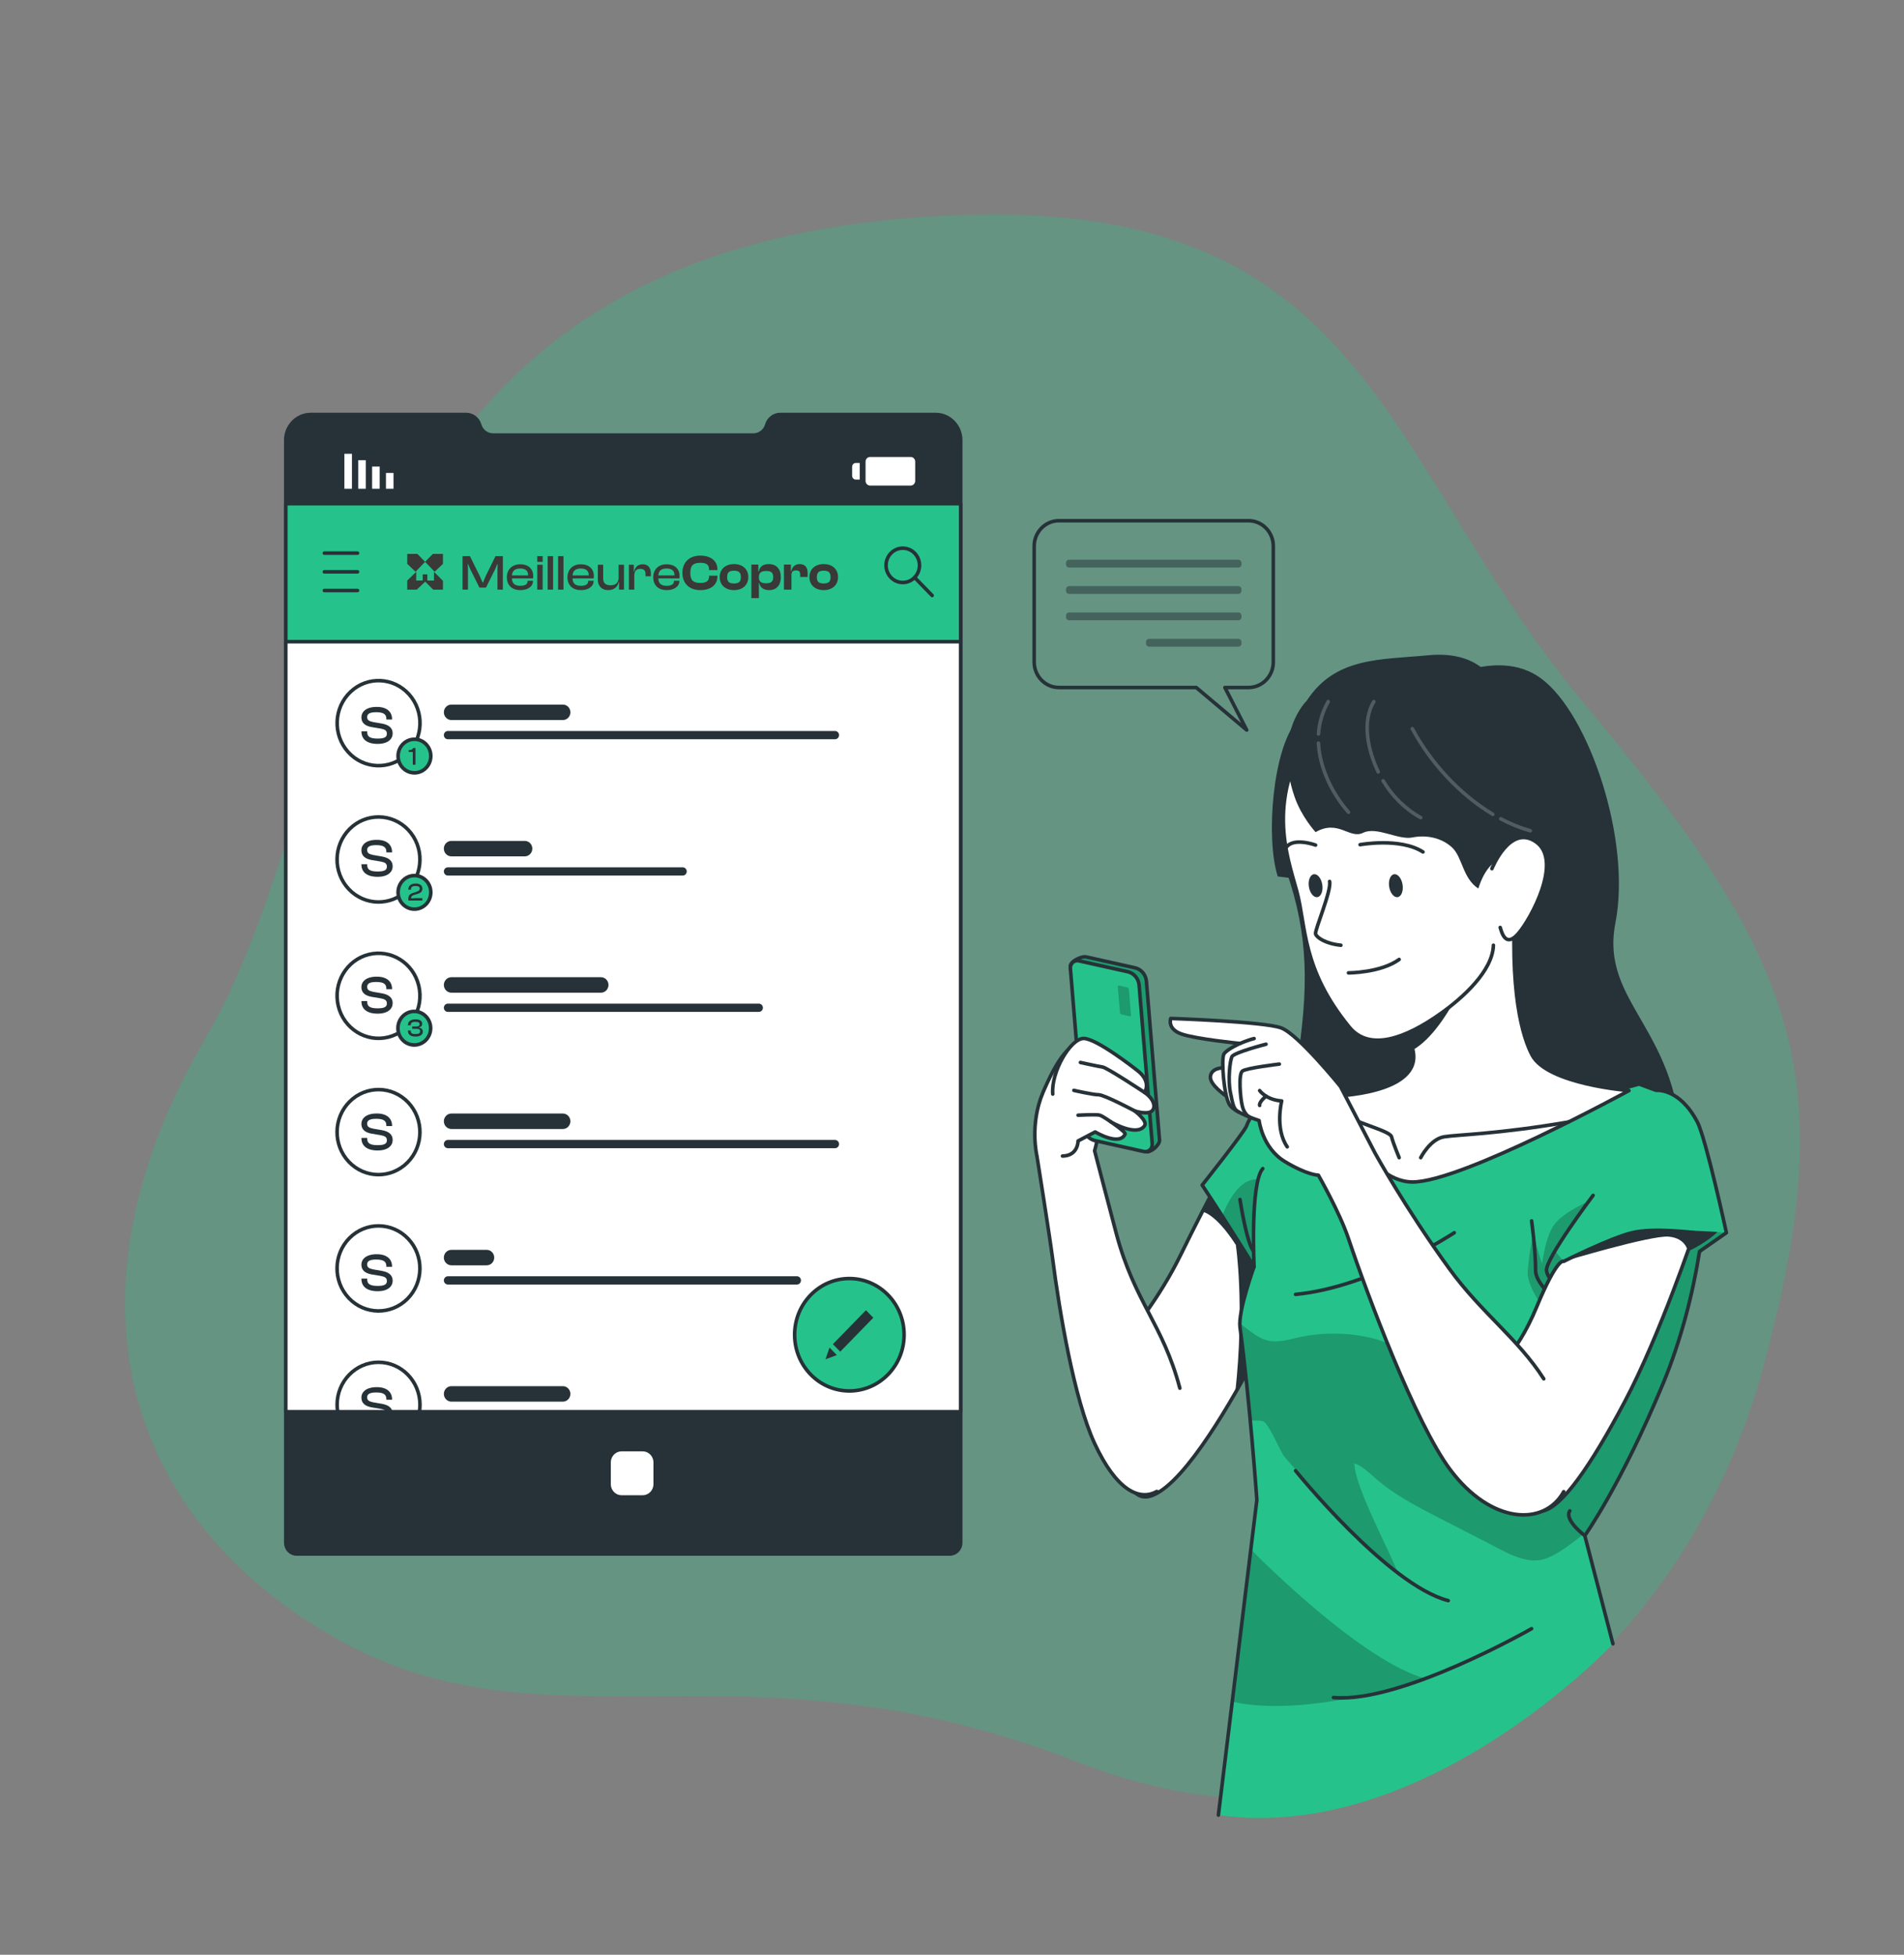 <svg width="533" height="547" viewBox="0 0 533 547" fill="none" xmlns="http://www.w3.org/2000/svg">
<rect x="0" y="0" width="533" height="547" fill="#808080" stroke="none"/>
<g clip-path="url(#clip0_1852_17693)">
<path d="M251.604 61.267C383.826 49.182 384.05 125.741 443.625 197.064C503.201 268.388 515.95 300.725 493.492 382.944C471.033 465.162 395.351 529.615 301.727 493.096C208.102 456.578 154.47 491.647 95.416 459.219C36.363 426.789 14.433 364.136 57.66 290.294C100.884 216.452 88.568 76.168 251.604 61.267Z" fill="#25C38B" fill-opacity="0.3"/>
<path d="M80 123.155V431.718C80 433.457 81.375 434.857 83.049 434.857H265.868C267.552 434.857 268.927 433.457 268.927 431.718V123.155C268.927 119.217 265.793 116 261.956 116H218.409C216.683 116 215.147 117.171 214.657 118.877C214.412 119.731 213.911 120.453 213.25 120.956C212.589 121.459 211.768 121.755 210.905 121.755H138.022C136.285 121.755 134.76 120.584 134.27 118.877C134.025 118.024 133.524 117.302 132.852 116.799C132.191 116.296 131.371 116 130.507 116H86.972C83.134 116 80 119.217 80 123.155Z" fill="#263238" stroke="#263238" stroke-miterlimit="10" stroke-linecap="round" stroke-linejoin="round"/>
<path d="M79.999 179.576L268.926 179.576V140.957L79.999 140.957V179.576Z" fill="#25C38B" stroke="#263238" stroke-miterlimit="10" stroke-linecap="round" stroke-linejoin="round"/>
<path d="M130.997 165H129.485V155.62H131.543L134.245 161.052L135.099 162.998H135.211L136.037 161.052L138.711 155.62H140.769V165H139.257V159.246L139.313 157.888H139.201L138.627 159.246L136.037 164.44H134.217L131.627 159.246L131.053 157.888H130.941L130.997 159.246V165ZM145.673 165.14C143.391 165.14 141.893 163.852 141.893 161.528C141.893 159.358 143.377 157.902 145.645 157.902C147.801 157.902 149.271 159.092 149.271 161.206C149.271 161.458 149.257 161.654 149.215 161.864H143.307C143.363 163.208 144.021 163.922 145.631 163.922C147.087 163.922 147.689 163.446 147.689 162.62V162.508H149.201V162.634C149.201 164.118 147.745 165.14 145.673 165.14ZM145.617 159.092C144.077 159.092 143.405 159.778 143.321 161.024H147.843V160.996C147.843 159.708 147.101 159.092 145.617 159.092ZM151.915 157.23H150.403V155.62H151.915V157.23ZM151.915 165H150.403V158.042H151.915V165ZM154.827 165H153.315V155.62H154.827V165ZM157.739 165H156.227V155.62H157.739V165ZM162.639 165.14C160.357 165.14 158.859 163.852 158.859 161.528C158.859 159.358 160.343 157.902 162.611 157.902C164.767 157.902 166.237 159.092 166.237 161.206C166.237 161.458 166.223 161.654 166.181 161.864H160.273C160.329 163.208 160.987 163.922 162.597 163.922C164.053 163.922 164.655 163.446 164.655 162.62V162.508H166.167V162.634C166.167 164.118 164.711 165.14 162.639 165.14ZM162.583 159.092C161.043 159.092 160.371 159.778 160.287 161.024H164.809V160.996C164.809 159.708 164.067 159.092 162.583 159.092ZM170.268 165.14C168.308 165.14 167.356 163.838 167.356 162.228V158.042H168.854V161.822C168.854 163.124 169.456 163.782 170.926 163.782C172.466 163.782 173.18 162.998 173.18 161.486V158.042H174.678V165H173.292V162.844H173.208C172.984 164.02 172.06 165.14 170.268 165.14ZM177.564 165H176.052V158.042H177.438V159.918H177.536C177.746 158.798 178.502 157.902 179.93 157.902C181.512 157.902 182.198 159.036 182.198 160.352V161.262H180.7V160.646C180.7 159.652 180.28 159.19 179.244 159.19C178.054 159.19 177.564 159.848 177.564 161.094V165ZM186.647 165.14C184.365 165.14 182.867 163.852 182.867 161.528C182.867 159.358 184.351 157.902 186.619 157.902C188.775 157.902 190.245 159.092 190.245 161.206C190.245 161.458 190.231 161.654 190.189 161.864H184.281C184.337 163.208 184.995 163.922 186.605 163.922C188.061 163.922 188.663 163.446 188.663 162.62V162.508H190.175V162.634C190.175 164.118 188.719 165.14 186.647 165.14ZM186.591 159.092C185.051 159.092 184.379 159.778 184.295 161.024H188.817V160.996C188.817 159.708 188.075 159.092 186.591 159.092ZM196.04 165.14C192.946 165.14 191.028 163.236 191.028 160.31C191.028 157.384 192.946 155.48 196.04 155.48C198.952 155.48 200.828 156.936 200.828 159.316V159.526H198.49V159.316C198.49 158.084 197.79 157.496 196.082 157.496C194.024 157.496 193.254 158.224 193.254 160.31C193.254 162.396 194.024 163.124 196.082 163.124C197.79 163.124 198.49 162.536 198.49 161.304V161.094H200.828V161.304C200.828 163.684 198.966 165.14 196.04 165.14ZM205.476 165.14C203.082 165.14 201.472 163.712 201.472 161.5C201.472 159.26 203.082 157.846 205.476 157.846C207.87 157.846 209.48 159.26 209.48 161.5C209.48 163.712 207.87 165.14 205.476 165.14ZM205.476 163.278C206.89 163.278 207.394 162.732 207.394 161.5C207.394 160.268 206.89 159.694 205.476 159.694C204.048 159.694 203.558 160.268 203.558 161.5C203.558 162.732 204.048 163.278 205.476 163.278ZM212.437 167.38H210.337V157.986H212.283V159.904H212.423C212.675 158.56 213.571 157.846 215.223 157.846C217.379 157.846 218.583 159.274 218.583 161.5C218.583 163.726 217.407 165.14 215.293 165.14C213.669 165.14 212.773 164.342 212.535 163.11H212.437V167.38ZM212.437 161.598C212.437 162.802 213.165 163.222 214.481 163.222C215.825 163.222 216.455 162.774 216.455 161.5C216.455 160.212 215.825 159.778 214.495 159.778C213.137 159.778 212.437 160.24 212.437 161.486V161.598ZM221.556 165H219.456V157.986H221.402V159.848H221.528C221.724 158.714 222.466 157.846 223.88 157.846C225.448 157.846 226.092 158.924 226.092 160.296V161.458H223.992V160.73C223.992 159.96 223.684 159.624 222.83 159.624C221.892 159.624 221.556 160.058 221.556 160.94V165ZM230.591 165.14C228.197 165.14 226.587 163.712 226.587 161.5C226.587 159.26 228.197 157.846 230.591 157.846C232.985 157.846 234.595 159.26 234.595 161.5C234.595 163.712 232.985 165.14 230.591 165.14ZM230.591 163.278C232.005 163.278 232.509 162.732 232.509 161.5C232.509 160.268 232.005 159.694 230.591 159.694C229.163 159.694 228.673 160.268 228.673 161.5C228.673 162.732 229.163 163.278 230.591 163.278Z" fill="#393939"/>
<path d="M79.999 395.042H268.926V179.576L79.999 179.576L79.999 395.042Z" fill="white" stroke="#263238" stroke-miterlimit="10" stroke-linecap="round" stroke-linejoin="round"/>
<path d="M174.007 418.909H179.91C181.851 418.909 183.425 417.294 183.425 415.302V409.244C183.425 407.251 181.851 405.637 179.91 405.637H174.007C172.066 405.637 170.492 407.251 170.492 409.244V415.302C170.492 417.294 172.066 418.909 174.007 418.909Z" fill="white" stroke="#263238" stroke-miterlimit="10" stroke-linecap="round" stroke-linejoin="round"/>
<path d="M100.078 154.786H90.801" stroke="#263238" stroke-miterlimit="10" stroke-linecap="round" stroke-linejoin="round"/>
<path d="M100.078 160.015H90.801" stroke="#263238" stroke-miterlimit="10" stroke-linecap="round" stroke-linejoin="round"/>
<path d="M100.078 165.244H90.801" stroke="#263238" stroke-miterlimit="10" stroke-linecap="round" stroke-linejoin="round"/>
<path d="M157.57 201.491H126.362C125.198 201.491 124.254 200.521 124.254 199.327C124.254 198.132 125.198 197.163 126.362 197.163H157.57C158.734 197.163 159.678 198.132 159.678 199.327C159.678 200.523 158.735 201.491 157.57 201.491Z" fill="#263238"/>
<path d="M233.759 206.864H125.379C124.757 206.864 124.254 206.348 124.254 205.71C124.254 205.073 124.757 204.556 125.379 204.556H233.759C234.38 204.556 234.883 205.073 234.883 205.71C234.883 206.348 234.379 206.864 233.759 206.864Z" fill="#263238"/>
<path d="M113.83 211.116C118.543 206.664 118.847 199.135 114.51 194.299C110.172 189.462 102.836 189.15 98.123 193.601C93.41 198.052 93.106 205.582 97.443 210.418C101.781 215.255 109.117 215.567 113.83 211.116Z" fill="white" stroke="#263238" stroke-miterlimit="10" stroke-linecap="round" stroke-linejoin="round"/>
<path d="M116.018 216.267C118.548 216.267 120.599 214.163 120.599 211.567C120.599 208.97 118.548 206.866 116.018 206.866C113.488 206.866 111.438 208.97 111.438 211.567C111.438 214.163 113.488 216.267 116.018 216.267Z" fill="#25C38B" stroke="#263238" stroke-miterlimit="10" stroke-linecap="round" stroke-linejoin="round"/>
<path d="M108.041 136.768H110.156V132.347H108.041V136.768Z" fill="white"/>
<path d="M104.166 136.768H106.281V130.559H104.166V136.768Z" fill="white"/>
<path d="M100.287 136.768H102.402V128.769H100.287V136.768Z" fill="white"/>
<path d="M96.409 136.768H98.523V126.982H96.409V136.768Z" fill="white"/>
<path d="M243.571 127.877H254.931C255.633 127.877 256.201 128.461 256.201 129.181V134.57C256.201 135.291 255.632 135.874 254.931 135.874H243.571C242.869 135.874 242.301 135.29 242.301 134.57V129.181C242.301 128.46 242.869 127.877 243.571 127.877Z" fill="white"/>
<path d="M239.583 129.548H240.668V134.201H239.583C239.006 134.201 238.539 133.722 238.539 133.13V130.619C238.539 130.029 239.006 129.548 239.583 129.548Z" fill="white"/>
<path d="M256.032 154.801C257.86 156.677 257.86 159.721 256.032 161.597C254.204 163.474 251.238 163.474 249.41 161.597C247.582 159.721 247.582 156.677 249.41 154.801C251.238 152.925 254.203 152.925 256.032 154.801Z" stroke="#263238" stroke-miterlimit="10" stroke-linecap="round" stroke-linejoin="round"/>
<path d="M256.031 161.598L260.941 166.637" stroke="#263238" stroke-miterlimit="10" stroke-linecap="round" stroke-linejoin="round"/>
<path d="M146.906 239.637H126.359C125.194 239.637 124.25 238.668 124.25 237.474C124.25 236.279 125.194 235.31 126.359 235.31H146.906C148.07 235.31 149.014 236.279 149.014 237.474C149.014 238.668 148.071 239.637 146.906 239.637Z" fill="#263238"/>
<path d="M191.119 245.011H125.379C124.757 245.011 124.254 244.495 124.254 243.857C124.254 243.219 124.757 242.703 125.379 242.703H191.119C191.74 242.703 192.243 243.219 192.243 243.857C192.243 244.495 191.739 245.011 191.119 245.011Z" fill="#263238"/>
<path d="M114.042 249.043C118.633 244.46 118.735 236.925 114.27 232.214C109.804 227.502 102.462 227.398 97.871 231.98C93.28 236.563 93.179 244.098 97.644 248.809C102.109 253.521 109.451 253.625 114.042 249.043Z" fill="white" stroke="#263238" stroke-miterlimit="10" stroke-linecap="round" stroke-linejoin="round"/>
<path d="M116.018 254.413C118.548 254.413 120.599 252.308 120.599 249.712C120.599 247.116 118.548 245.011 116.018 245.011C113.488 245.011 111.438 247.116 111.438 249.712C111.438 252.308 113.488 254.413 116.018 254.413Z" fill="#25C38B" stroke="#263238" stroke-miterlimit="10" stroke-linecap="round" stroke-linejoin="round"/>
<path d="M168.23 277.784H126.362C125.198 277.784 124.254 276.815 124.254 275.62C124.254 274.426 125.198 273.456 126.362 273.456H168.23C169.394 273.456 170.338 274.426 170.338 275.62C170.338 276.815 169.395 277.784 168.23 277.784Z" fill="#263238"/>
<path d="M212.439 283.158H125.379C124.757 283.158 124.254 282.642 124.254 282.004C124.254 281.366 124.757 280.85 125.379 280.85H212.439C213.06 280.85 213.563 281.366 213.563 282.004C213.563 282.64 213.059 283.158 212.439 283.158Z" fill="#263238"/>
<path d="M108.723 290.216C114.943 288.651 118.75 282.207 117.225 275.823C115.7 269.44 109.421 265.533 103.201 267.098C96.98 268.663 93.174 275.107 94.699 281.491C96.224 287.875 102.503 291.781 108.723 290.216Z" fill="white" stroke="#263238" stroke-miterlimit="10" stroke-linecap="round" stroke-linejoin="round"/>
<path d="M157.57 315.93H126.362C125.198 315.93 124.254 314.961 124.254 313.766C124.254 312.571 125.198 311.602 126.362 311.602H157.57C158.734 311.602 159.678 312.571 159.678 313.766C159.678 314.962 158.735 315.93 157.57 315.93Z" fill="#263238"/>
<path d="M233.759 321.304H125.379C124.757 321.304 124.254 320.787 124.254 320.149C124.254 319.512 124.757 318.995 125.379 318.995H233.759C234.38 318.995 234.883 319.512 234.883 320.149C234.883 320.787 234.379 321.304 233.759 321.304Z" fill="#263238"/>
<path d="M114.042 325.332C118.633 320.749 118.735 313.214 114.27 308.503C109.804 303.791 102.462 303.687 97.871 308.27C93.28 312.852 93.179 320.387 97.644 325.099C102.109 329.81 109.451 329.915 114.042 325.332Z" fill="white" stroke="#263238" stroke-miterlimit="10" stroke-linecap="round" stroke-linejoin="round"/>
<path d="M115.975 292.422C118.505 292.422 120.556 290.317 120.556 287.721C120.556 285.125 118.505 283.02 115.975 283.02C113.445 283.02 111.395 285.125 111.395 287.721C111.395 290.317 113.445 292.422 115.975 292.422Z" fill="#25C38B" stroke="#263238" stroke-miterlimit="10" stroke-linecap="round" stroke-linejoin="round"/>
<path d="M136.246 354.076H126.359C125.194 354.076 124.25 353.107 124.25 351.913C124.25 350.718 125.194 349.749 126.359 349.749H136.246C137.41 349.749 138.354 350.718 138.354 351.913C138.354 353.107 137.411 354.076 136.246 354.076Z" fill="#263238"/>
<path d="M223.099 359.45H125.379C124.757 359.45 124.254 358.934 124.254 358.296C124.254 357.658 124.757 357.142 125.379 357.142H223.099C223.72 357.142 224.223 357.658 224.223 358.296C224.223 358.934 223.719 359.45 223.099 359.45Z" fill="#263238"/>
<path d="M114.038 363.477C118.629 358.894 118.731 351.359 114.266 346.648C109.8 341.936 102.458 341.832 97.867 346.415C93.276 350.997 93.175 358.532 97.64 363.243C102.106 367.955 109.447 368.059 114.038 363.477Z" fill="white" stroke="#263238" stroke-miterlimit="10" stroke-linecap="round" stroke-linejoin="round"/>
<path d="M157.57 392.222H126.362C125.198 392.222 124.254 391.253 124.254 390.058C124.254 388.863 125.198 387.894 126.362 387.894H157.57C158.734 387.894 159.678 388.863 159.678 390.058C159.678 391.254 158.735 392.222 157.57 392.222Z" fill="#263238"/>
<path d="M117.567 393.098C117.567 393.766 117.514 394.411 117.407 395.046H94.531C94.424 394.411 94.371 393.766 94.371 393.098C94.371 386.534 99.562 381.207 105.969 381.207C112.376 381.207 117.567 386.534 117.567 393.098Z" fill="white" stroke="#263238" stroke-miterlimit="10" stroke-linecap="round" stroke-linejoin="round"/>
<path d="M237.768 389.227C246.23 389.227 253.091 382.186 253.091 373.502C253.091 364.817 246.23 357.776 237.768 357.776C229.306 357.776 222.445 364.817 222.445 373.502C222.445 382.186 229.306 389.227 237.768 389.227Z" fill="#25C38B" stroke="#263238" stroke-miterlimit="10" stroke-linecap="round" stroke-linejoin="round"/>
<path d="M244.467 368.749L242.41 366.638L233.153 376.138L235.21 378.249L244.467 368.749Z" fill="#263238"/>
<path d="M232.213 377.091L231.082 380.363L234.27 379.202L232.213 377.091Z" fill="#263238"/>
<path d="M114 162.462L116.519 160V162.462H118.333V160.72H119.63V162.462H121.481V160L124 162.538V165H121.259L119.037 162.765L116.667 165H114V162.462Z" fill="#393939"/>
<path d="M121.677 160L119 157.218L121.165 155H124V157.782L121.677 160Z" fill="#393939"/>
<path d="M116.323 160L119 157.218L116.835 155H114V157.782L116.323 160Z" fill="#393939"/>
<path d="M296.438 145.711H349.513C353.341 145.711 356.444 148.896 356.444 152.824V185.274C356.444 189.203 353.341 192.388 349.513 192.388H342.888L349.007 204.297L334.87 192.388H296.439C292.611 192.388 289.508 189.203 289.508 185.274V152.824C289.507 148.896 292.61 145.711 296.438 145.711Z" stroke="#263238" stroke-miterlimit="10" stroke-linecap="round" stroke-linejoin="round"/>
<g opacity="0.5">
<path d="M299.284 158.825H346.668C347.152 158.825 347.546 158.422 347.546 157.924V157.533C347.546 157.036 347.153 156.632 346.668 156.632H299.284C298.8 156.632 298.406 157.035 298.406 157.533V157.924C298.406 158.421 298.799 158.825 299.284 158.825Z" fill="#263238"/>
<path d="M299.284 166.202H346.668C347.152 166.202 347.546 165.799 347.546 165.301V164.91C347.546 164.413 347.153 164.009 346.668 164.009H299.284C298.8 164.009 298.406 164.412 298.406 164.91V165.301C298.406 165.799 298.799 166.202 299.284 166.202Z" fill="#263238"/>
<path d="M299.284 173.578H346.668C347.152 173.578 347.546 173.176 347.546 172.678V172.286C347.546 171.79 347.153 171.386 346.668 171.386H299.284C298.8 171.386 298.406 171.789 298.406 172.286V172.678C298.406 173.176 298.799 173.578 299.284 173.578Z" fill="#263238"/>
<path d="M321.678 180.956H346.668C347.152 180.956 347.546 180.554 347.546 180.056V179.664C347.546 179.167 347.153 178.764 346.668 178.764H321.678C321.193 178.764 320.801 179.167 320.801 179.664V180.056C320.801 180.553 321.193 180.956 321.678 180.956Z" fill="#263238"/>
</g>
<path d="M362.674 356.961C362.674 356.961 362.663 356.983 362.652 357.027C362.141 358.143 354.764 374.301 345.778 389.825C343.422 393.906 340.959 397.932 338.476 401.64C333.071 409.714 327.592 416.245 323.04 418.28C308.127 424.942 316.601 372.737 316.601 372.737C316.601 372.737 324.308 363.777 330.555 351.076C332.335 347.465 334.403 343.275 336.567 339.074C338.23 335.847 339.936 332.62 341.61 329.633C345.394 322.85 348.922 317.38 351.065 316.308C353.41 315.127 356.651 327.325 359.103 338.67C361.16 348.111 362.674 356.961 362.674 356.961Z" fill="white" stroke="#263238" stroke-miterlimit="10" stroke-linecap="round" stroke-linejoin="round"/>
<path d="M362.677 356.961C362.677 356.961 362.666 356.983 362.655 357.027C362.144 358.143 354.767 374.301 345.781 389.825C348.488 364.98 345.951 348.362 345.951 348.362C340.184 339.413 336.57 339.074 336.57 339.074C338.233 335.847 339.939 332.62 341.612 329.633L349.245 322.314L359.106 338.67C361.163 348.111 362.677 356.961 362.677 356.961Z" fill="#263238"/>
<path d="M431.459 189.887C444.93 199.895 456.718 235.258 452.219 258.232C447.721 281.206 470.859 287.819 470.775 324.032C470.751 334.144 440.271 375.23 404.847 353.302C369.423 331.374 359.584 320.596 362.956 298.574C366.33 276.553 366.471 262.127 360.075 243.661C353.679 225.196 407.008 171.722 431.459 189.887Z" fill="#263238"/>
<path d="M483.284 344.96L475.758 350.2C473.892 362.092 470.524 375.187 465.577 387.123C456.101 409.954 447.711 423.564 444.78 428.06C444.78 428.06 444.78 428.071 444.769 428.082C444.044 429.176 443.65 429.723 443.65 429.723L451.517 459.994C451.517 459.994 399.027 515.996 341.069 507.911L344.938 476.196L350.151 433.574L351.846 419.713C351.846 419.713 351.132 409.769 349.991 397.527C349.213 389.092 348.232 379.563 347.123 371.446C347.081 371.118 347.059 370.756 347.07 370.341C347.155 365.221 351.068 354.456 351.068 354.456C347.763 349.084 344.629 344.139 342.124 340.234C338.755 334.994 336.527 331.624 336.527 331.624C336.527 331.624 348.285 316.833 348.914 315.148C352.624 305.182 365.587 307.042 365.587 307.042C365.587 307.042 366.706 305.74 369.083 305.116C375.244 303.53 392.759 316.133 402.321 316.232C411.872 316.33 458.83 303.355 458.83 303.355L463.605 305.116C463.605 305.116 470.076 304.329 475.129 313.934C477.559 318.54 483.284 344.96 483.284 344.96Z" fill="#25C38B"/>
<path opacity="0.3" d="M399.005 469.72C399.005 469.72 366.385 481.021 344.938 476.196L350.15 433.574C354.798 438.267 381.746 464.917 399.005 469.72Z" fill="black" fill-opacity="0.7"/>
<path opacity="0.3" d="M351.069 354.456C347.764 349.084 344.63 344.14 342.125 340.234C344.342 334.753 347.636 329.699 352.199 329.994C352.199 329.994 349.011 344.522 351.069 354.456Z" fill="black" fill-opacity="0.7"/>
<path opacity="0.3" d="M456.86 344.96C451.008 346.951 437.747 352.979 437.747 352.979L435.297 350.057L444.727 336.181C444.727 336.181 438.088 338.947 435.297 342.41C432.508 345.872 431.77 353.617 431.664 353.585C431.559 353.553 429.217 345.441 429.217 345.441C429.217 345.441 428.185 349.334 427.658 355.717C427.357 359.377 431.274 365.345 434.674 369.773L428.75 402.143C421.213 397.439 413.677 392.735 406.14 388.042C402.59 385.832 399.051 383.622 395.512 381.412C394.638 380.865 393.615 380.384 392.815 379.727C391.579 378.699 390.768 377.364 389.329 376.478C387.72 375.483 385.886 374.903 384.063 374.454C377.326 372.824 370.227 372.748 363.457 374.257C360.601 374.892 357.669 375.8 354.834 375.111C351.913 374.4 349.567 372.091 347.073 370.341C347.062 370.757 347.084 371.118 347.126 371.446C348.235 379.563 349.216 389.092 349.994 397.527C350.399 397.527 350.804 397.516 351.209 397.516C351.998 397.505 352.797 397.505 353.554 397.713C355.185 398.172 358.426 406.333 359.545 407.624C367.721 416.989 381.398 432.819 391.333 440.171C389.351 434.701 378.978 415.556 379.17 409.495C381.398 410.261 383.136 412.022 384.927 413.587C390.321 418.335 396.759 421.639 403.113 424.899C407.792 427.305 412.483 429.701 417.163 432.108C421.405 434.285 427.044 437.72 431.948 436.375C435.967 435.27 441.03 431.134 444.239 428.52C444.42 428.378 444.601 428.224 444.772 428.082C444.783 428.071 444.783 428.06 444.783 428.06C447.714 423.564 456.104 409.955 465.58 387.123C470.527 375.187 473.895 362.092 475.761 350.2L483.287 344.96C483.287 344.96 462.713 342.969 456.86 344.96Z" fill="black" fill-opacity="0.7"/>
<path d="M341.071 507.917L351.845 419.717C351.845 419.717 349.821 391.352 347.121 371.444C346.515 366.981 351.067 354.457 351.067 354.457C343.318 341.873 336.531 331.626 336.531 331.626C336.531 331.626 348.288 316.834 348.915 315.147C352.626 305.18 365.591 307.042 365.591 307.042C365.591 307.042 366.708 305.736 369.08 305.121C375.244 303.527 392.76 316.135 402.318 316.233C411.877 316.331 458.828 303.35 458.828 303.35L463.607 305.121C463.607 305.121 470.073 304.329 475.134 313.939C477.56 318.545 483.286 344.961 483.286 344.961L475.763 350.196C473.892 362.092 470.523 375.188 465.575 387.118C453.767 415.587 443.645 429.725 443.645 429.725L451.517 459.991" stroke="#263238" stroke-miterlimit="10" stroke-linecap="round" stroke-linejoin="round"/>
<path d="M445.963 334.511C445.963 334.511 432.606 352.218 432.932 355.551C433.257 358.885 439.445 362.21 439.445 362.21" stroke="#263238" stroke-miterlimit="10" stroke-linecap="round" stroke-linejoin="round"/>
<path d="M428.746 341.638C428.746 341.638 429.871 349.47 429.871 355.551C429.871 361.634 445.966 371.731 445.966 371.731" stroke="#263238" stroke-miterlimit="10" stroke-linecap="round" stroke-linejoin="round"/>
<path d="M351.065 354.457C351.065 354.457 349.947 331.047 353.499 327.01" stroke="#263238" stroke-miterlimit="10" stroke-linecap="round" stroke-linejoin="round"/>
<path d="M347.121 335.665C347.121 335.665 348.963 347.784 350.9 350.092" stroke="#263238" stroke-miterlimit="10" stroke-linecap="round" stroke-linejoin="round"/>
<path d="M407.096 344.961C407.096 344.961 384.043 360.191 362.676 362.21" stroke="#263238" stroke-miterlimit="10" stroke-linecap="round" stroke-linejoin="round"/>
<path d="M362.676 411.549C362.676 411.549 388.541 443.575 405.41 447.903" stroke="#263238" stroke-miterlimit="10" stroke-linecap="round" stroke-linejoin="round"/>
<path d="M443.646 429.725C443.646 429.725 437.778 425.364 439.447 422.784" stroke="#263238" stroke-miterlimit="10" stroke-linecap="round" stroke-linejoin="round"/>
<path d="M428.747 455.755C428.747 455.755 392.053 476.755 373.289 475.025" stroke="#263238" stroke-miterlimit="10" stroke-linecap="round" stroke-linejoin="round"/>
<path d="M330.284 388.459C325.5 370.411 317.67 364.519 312.497 345.195C310.964 339.471 306.417 322.016 306.417 322.016C306.417 322.016 312.221 303.431 300.615 292.828C300.615 292.828 297.432 292.828 291.962 305.713C288.148 314.698 290.275 323.494 290.275 323.494C290.275 323.494 293.886 346.17 294.673 352.269C296.568 366.963 300.69 391.568 306.417 403.916C312.539 417.117 319.003 420.072 323.844 417.353" fill="white"/>
<path d="M330.284 388.459C325.5 370.411 317.67 364.519 312.497 345.195C310.964 339.471 306.417 322.016 306.417 322.016C306.417 322.016 312.221 303.431 300.615 292.828C300.615 292.828 297.432 292.828 291.962 305.713C288.148 314.698 290.275 323.494 290.275 323.494C290.275 323.494 293.886 346.17 294.673 352.269C296.568 366.963 300.69 391.568 306.417 403.916C312.539 417.117 319.003 420.072 323.844 417.353" stroke="#263238" stroke-miterlimit="10" stroke-linecap="round" stroke-linejoin="round"/>
<path d="M308.433 318.059L320.812 322.274C322.121 322.619 324.705 320.377 324.591 318.995L320.919 274.591C320.771 272.798 319.534 271.298 317.836 270.849L304.121 267.793C302.812 267.447 299.518 269.054 299.632 270.436L305.35 314.317C305.498 316.11 306.735 317.611 308.433 318.059Z" fill="#25C38B"/>
<mask id="mask0_1852_17693" style="mask-type:luminance" maskUnits="userSpaceOnUse" x="299" y="267" width="26" height="56">
<path d="M308.433 318.059L320.812 322.274C322.121 322.619 324.705 320.377 324.591 318.995L320.919 274.591C320.771 272.798 319.534 271.298 317.836 270.849L304.121 267.793C302.812 267.447 299.518 269.054 299.632 270.436L305.35 314.317C305.498 316.11 306.735 317.611 308.433 318.059Z" fill="white"/>
</mask>
<g mask="url(#mask0_1852_17693)">
<path opacity="0.3" d="M308.433 318.059L320.812 322.274C322.121 322.619 324.705 320.377 324.591 318.995L320.919 274.591C320.771 272.798 319.534 271.298 317.836 270.849L304.121 267.793C302.812 267.447 299.518 269.054 299.632 270.436L305.35 314.317C305.498 316.11 306.735 317.611 308.433 318.059Z" fill="black" fill-opacity="0.7"/>
</g>
<path d="M308.433 318.059L320.812 322.274C322.121 322.619 324.705 320.377 324.591 318.995L320.919 274.591C320.771 272.798 319.534 271.298 317.836 270.849L304.121 267.793C302.812 267.447 299.518 269.054 299.632 270.436L305.35 314.317C305.498 316.11 306.735 317.611 308.433 318.059Z" stroke="#263238" stroke-miterlimit="10" stroke-linecap="round" stroke-linejoin="round"/>
<path d="M306.395 319.153L320.111 322.209C321.42 322.555 322.669 321.471 322.554 320.089L318.881 275.685C318.733 273.892 317.497 272.392 315.799 271.943L302.083 268.887C300.774 268.541 299.525 269.625 299.64 271.007L303.313 315.411C303.461 317.204 304.697 318.705 306.395 319.153Z" fill="#25C38B" stroke="#263238" stroke-miterlimit="10" stroke-linecap="round" stroke-linejoin="round"/>
<path opacity="0.3" d="M314.001 283.902L316.213 284.395C316.424 284.451 316.625 284.276 316.607 284.053L316.014 276.891C315.991 276.603 315.791 276.361 315.518 276.289L313.306 275.795C313.095 275.739 312.893 275.914 312.911 276.138L313.504 283.299C313.527 283.588 313.727 283.83 314.001 283.902Z" fill="black" fill-opacity="0.7"/>
<path d="M294.708 306.161C294.175 299.935 299.698 290.592 303.368 290.592C307.038 290.592 318.226 299.43 318.226 299.43C322.554 302.65 320.41 305.714 320.41 305.714C322.957 307.441 323.652 309.777 322.49 310.86C321.189 312.072 317.625 310.86 317.625 310.86C317.625 310.86 321.334 313.643 320.41 315.01C318.226 318.24 311.037 313.978 311.037 313.978C311.037 313.978 315.209 316.802 314.969 317.338C313.396 320.864 306.583 316.753 306.583 316.753L301.793 319.271C301.793 319.271 301.847 323.432 297.43 323.495" fill="white"/>
<path d="M294.708 306.161C294.175 299.935 299.698 290.592 303.368 290.592C307.038 290.592 318.226 299.43 318.226 299.43C322.554 302.65 320.41 305.714 320.41 305.714C322.957 307.441 323.652 309.777 322.49 310.86C321.189 312.072 317.625 310.86 317.625 310.86C317.625 310.86 321.334 313.643 320.41 315.01C318.226 318.24 311.037 313.978 311.037 313.978C311.037 313.978 315.209 316.802 314.969 317.338C313.396 320.864 306.583 316.753 306.583 316.753L301.793 319.271C301.793 319.271 301.847 323.432 297.43 323.495" stroke="#263238" stroke-miterlimit="10" stroke-linecap="round" stroke-linejoin="round"/>
<path d="M320.413 305.713C320.413 305.713 309.943 298.77 308.623 298.582C307.303 298.394 302.453 297.313 302.453 297.313" fill="white"/>
<path d="M320.413 305.713C320.413 305.713 309.943 298.77 308.623 298.582C307.303 298.394 302.453 297.313 302.453 297.313" stroke="#263238" stroke-miterlimit="10" stroke-linecap="round" stroke-linejoin="round"/>
<path d="M317.627 310.859C317.627 310.859 309.123 306.352 307.565 306.352C305.93 306.352 300.617 305.121 300.617 305.121" fill="white"/>
<path d="M317.627 310.859C317.627 310.859 309.123 306.352 307.565 306.352C305.93 306.352 300.617 305.121 300.617 305.121" stroke="#263238" stroke-miterlimit="10" stroke-linecap="round" stroke-linejoin="round"/>
<path d="M311.036 313.976C311.036 313.976 308.775 312.365 307.889 312.073C307.005 311.781 301.793 312.073 301.793 312.073" fill="white"/>
<path d="M311.036 313.976C311.036 313.976 308.775 312.365 307.889 312.073C307.005 311.781 301.793 312.073 301.793 312.073" stroke="#263238" stroke-miterlimit="10" stroke-linecap="round" stroke-linejoin="round"/>
<path d="M417.637 383.85C417.637 383.85 424.244 380.038 430.147 365.785C436.051 351.534 437.738 352.977 437.738 352.977C437.738 352.977 450.671 346.465 456.856 344.96C463.041 343.455 474.287 344.96 474.287 344.96C474.287 344.96 464.728 373.518 454.888 392.101C445.048 410.682 437.204 421.657 431.979 422.784C426.752 423.911 417.637 383.85 417.637 383.85Z" fill="white" stroke="#263238" stroke-miterlimit="10" stroke-linecap="round" stroke-linejoin="round"/>
<path d="M456.013 305.18C456.013 305.18 408.959 330.902 395.358 330.76C381.756 330.618 373.285 306.73 373.285 306.73C373.285 306.73 398.438 306.155 395.518 293.814C395.475 293.607 395.422 293.377 395.358 293.158C394.153 288.848 389.537 281.299 387.821 278.586C387.416 277.941 387.171 277.569 387.171 277.569L424.406 249.037C422.247 277.887 426.385 290.532 428.915 295.277C433.253 303.411 456.013 305.18 456.013 305.18Z" fill="white" stroke="#263238" stroke-miterlimit="10" stroke-linecap="round" stroke-linejoin="round"/>
<path d="M413.841 265.207C413.841 265.207 406.081 287.766 395.517 293.816C395.474 293.608 395.421 293.378 395.357 293.159C394.152 288.849 389.537 281.3 387.82 278.587L413.841 265.207Z" fill="#263238"/>
<path d="M397.711 323.95C397.711 323.95 400.346 318.73 404.283 318.109C408.218 317.488 419.049 317.388 439.078 313.976" stroke="#263238" stroke-miterlimit="10" stroke-linecap="round" stroke-linejoin="round"/>
<path d="M391.674 323.95C391.674 323.95 389.981 319.884 389.542 318.109C389.102 316.333 378.626 314.105 375.148 311.181" stroke="#263238" stroke-miterlimit="10" stroke-linecap="round" stroke-linejoin="round"/>
<path d="M363.191 201.547C356.302 209.262 354.24 234.429 357.684 245.249C357.684 245.249 374.961 247.791 378.967 244.6C382.973 241.407 363.191 201.547 363.191 201.547Z" fill="#263238"/>
<path d="M428.181 252.389C429.845 244.849 438.66 208.306 417.9 192.136C397.141 175.965 371.83 197.53 368.281 202.619C353.97 223.139 360.31 239.459 362.989 249.29C365.668 259.12 364.328 271.04 377.721 287.416C383.349 294.297 393.475 290.634 403.448 283.513C409.431 279.241 417.846 271.738 418.059 264.507" fill="white"/>
<path d="M428.181 252.389C429.845 244.849 438.66 208.306 417.9 192.136C397.141 175.965 371.83 197.53 368.281 202.619C353.97 223.139 360.31 239.459 362.989 249.29C365.668 259.12 364.328 271.04 377.721 287.416C383.349 294.297 393.475 290.634 403.448 283.513C409.431 279.241 417.846 271.738 418.059 264.507" stroke="#263238" stroke-miterlimit="10" stroke-linecap="round" stroke-linejoin="round"/>
<path d="M380.738 236.366C380.738 236.366 391.98 234.312 398.345 238.404" stroke="#263238" stroke-miterlimit="10" stroke-linecap="round" stroke-linejoin="round"/>
<path d="M392.626 247.528C392.911 249.297 392.303 250.873 391.269 251.048C390.235 251.223 389.166 249.931 388.883 248.162C388.598 246.393 389.206 244.818 390.24 244.642C391.273 244.467 392.342 245.759 392.626 247.528Z" fill="#263238"/>
<path d="M370.155 247.528C370.439 249.297 369.832 250.873 368.798 251.048C367.764 251.223 366.695 249.931 366.41 248.162C366.125 246.393 366.733 244.818 367.767 244.642C368.801 244.467 369.87 245.759 370.155 247.528Z" fill="#263238"/>
<path d="M368.281 236.485C368.281 236.485 362.077 234.201 360.074 237.128" stroke="#263238" stroke-miterlimit="10" stroke-linecap="round" stroke-linejoin="round"/>
<path d="M372.198 246.655C372.832 249.144 367.949 260.397 368.282 261.371C368.614 262.344 371.039 264.076 375.361 264.508" stroke="#263238" stroke-miterlimit="10" stroke-linecap="round" stroke-linejoin="round"/>
<path d="M377.492 272.243C377.492 272.243 386.489 272.243 391.672 268.492" stroke="#263238" stroke-miterlimit="10" stroke-linecap="round" stroke-linejoin="round"/>
<path d="M365.767 196.127C365.767 196.127 356.279 205.167 362.393 222.959C364.327 228.586 368.281 232.86 368.281 232.86C374.623 229.191 377.785 234.911 381.581 233.046C385.376 231.182 391.423 235.141 395.358 234.351C399.294 233.562 403.511 234.417 406.463 237.127C409.415 239.838 409.415 245.774 413.843 248.648C413.843 248.648 416.423 239.354 421.856 240.703C427.288 242.051 422.488 258.231 422.488 258.231C422.488 258.231 432.61 246.978 434.718 228.368C436.827 209.758 429.688 193.529 417.639 190.066C417.639 190.066 413.633 182.059 399.927 183.358C386.221 184.657 373.802 183.82 365.767 196.127Z" fill="#263238"/>
<path d="M417.637 243.085C417.637 243.085 422.697 230.353 430.077 235.637C437.457 240.921 428.601 257.15 425.017 261.263C421.432 265.374 420.377 260.829 419.956 259.532" fill="white"/>
<path d="M417.637 243.085C417.637 243.085 422.697 230.353 430.077 235.637C437.457 240.921 428.601 257.15 425.017 261.263C421.432 265.374 420.377 260.829 419.956 259.532" stroke="#263238" stroke-miterlimit="10" stroke-linecap="round" stroke-linejoin="round"/>
<g opacity="0.2">
<path d="M369.09 205.381C369.295 202.192 370.246 199.103 371.811 196.343" stroke="white" stroke-miterlimit="10" stroke-linecap="round" stroke-linejoin="round"/>
<path d="M377.493 227.287C372.926 222.056 369.453 215.025 369.078 207.953" stroke="white" stroke-miterlimit="10" stroke-linecap="round" stroke-linejoin="round"/>
<path d="M387.176 218.496C389.757 222.785 393.371 226.416 397.712 228.802" stroke="white" stroke-miterlimit="10" stroke-linecap="round" stroke-linejoin="round"/>
<path d="M384.582 196.343C381.085 202.104 383.097 210.381 385.823 216.002" stroke="white" stroke-miterlimit="10" stroke-linecap="round" stroke-linejoin="round"/>
<path d="M420.113 229.13C422.754 230.528 425.526 231.663 428.39 232.482" stroke="white" stroke-miterlimit="10" stroke-linecap="round" stroke-linejoin="round"/>
<path d="M395.359 203.917C400.566 213.568 408.628 222.311 417.896 227.875" stroke="white" stroke-miterlimit="10" stroke-linecap="round" stroke-linejoin="round"/>
</g>
<path d="M342.324 298.814C342.324 298.814 339.117 298.817 338.836 301.213C338.555 303.609 343.318 306.731 343.318 306.731" fill="white"/>
<path d="M342.324 298.814C342.324 298.814 339.117 298.817 338.836 301.213C338.555 303.609 343.318 306.731 343.318 306.731" stroke="#263238" stroke-miterlimit="10" stroke-linecap="round" stroke-linejoin="round"/>
<path d="M432.155 385.844C424.951 374.567 414.777 367.512 405.69 354.996C393.288 337.914 384.889 322.605 384.889 322.605L375.244 304.041C375.244 304.041 363.436 289.428 358.657 287.645C353.879 285.863 327.732 284.998 327.732 284.998C327.732 284.998 326.653 287.904 330.707 289.336C334.761 290.768 347.12 291.995 347.12 291.995C347.12 291.995 343.475 293.611 342.632 294.93C341.789 296.25 342.632 307.127 344.319 309.335C346.005 311.543 352.471 313.562 352.471 313.562C352.471 313.562 353.326 321.186 359.647 325.021C365.967 328.854 369.059 328.854 369.059 328.854C369.059 328.854 375.015 339.226 377.495 346.63C382.786 362.424 396.269 398.316 405.972 411.26C417.465 426.594 432.361 427.164 437.745 417.418" fill="white"/>
<path d="M432.155 385.844C424.951 374.567 414.777 367.512 405.69 354.996C393.288 337.914 384.889 322.605 384.889 322.605L375.244 304.041C375.244 304.041 363.436 289.428 358.657 287.645C353.879 285.863 327.732 284.998 327.732 284.998C327.732 284.998 326.653 287.904 330.707 289.336C334.761 290.768 347.12 291.995 347.12 291.995C347.12 291.995 343.475 293.611 342.632 294.93C341.789 296.25 342.632 307.127 344.319 309.335C346.005 311.543 352.471 313.562 352.471 313.562C352.471 313.562 353.326 321.186 359.647 325.021C365.967 328.854 369.059 328.854 369.059 328.854C369.059 328.854 375.015 339.226 377.495 346.63C382.786 362.424 396.269 398.316 405.972 411.26C417.465 426.594 432.361 427.164 437.745 417.418" stroke="#263238" stroke-miterlimit="10" stroke-linecap="round" stroke-linejoin="round"/>
<path d="M358.131 297.766C358.131 297.766 348.959 298.848 347.799 299.713C346.639 300.579 347.192 307.291 347.799 309.647C348.406 312.002 349.8 312.595 349.8 312.595" stroke="#263238" stroke-miterlimit="10" stroke-linecap="round" stroke-linejoin="round"/>
<path d="M354.4 292.206C354.4 292.206 345.374 294.519 344.848 295.709C344.321 296.9 343.688 302.022 344.425 305.682C345.163 309.343 345.376 310.485 346.756 311.181" stroke="#263238" stroke-miterlimit="10" stroke-linecap="round" stroke-linejoin="round"/>
<path d="M347.121 291.996C347.121 291.996 349.591 290.949 351.067 290.625" stroke="#263238" stroke-miterlimit="10" stroke-linecap="round" stroke-linejoin="round"/>
<path d="M352.625 305.18C352.625 305.18 354.44 307.791 358.797 308.08C358.797 308.08 356.824 315.871 360.341 320.919" stroke="#263238" stroke-miterlimit="10" stroke-linecap="round" stroke-linejoin="round"/>
<path d="M354.4 306.731C354.4 306.731 352.357 308.427 352.626 309.336" stroke="#263238" stroke-miterlimit="10" stroke-linecap="round" stroke-linejoin="round"/>
<path d="M437.738 352.977C437.738 352.977 455.901 344.84 458.487 344.292C461.073 343.744 480.755 344.741 480.755 344.741C480.755 344.741 477.965 347.687 472.472 350.188C472.472 350.188 472.039 346.486 467.118 346.053C462.198 345.62 437.738 352.977 437.738 352.977Z" fill="#263238"/>
<path d="M116.312 214H115.556V210.43H114.408V209.891H114.632C115.15 209.891 115.444 209.758 115.647 209.31H116.312V214Z" fill="#263238"/>
<path d="M105.708 208.164C102.708 208.164 101.178 206.844 101.178 204.729V204.639H102.798V204.879C102.798 206.079 103.503 206.679 105.708 206.679C107.628 206.679 108.303 206.259 108.303 205.314C108.303 204.444 107.793 204.114 106.518 203.874L104.058 203.469C102.363 203.169 101.163 202.389 101.163 200.739C101.163 199.284 102.363 197.814 105.483 197.814C108.423 197.814 109.758 199.284 109.758 201.249V201.339H108.153V201.144C108.153 199.914 107.418 199.299 105.333 199.299C103.503 199.299 102.783 199.749 102.783 200.649C102.783 201.519 103.293 201.804 104.478 202.059L106.923 202.479C108.933 202.839 109.923 203.754 109.923 205.224C109.923 206.754 108.678 208.164 105.708 208.164Z" fill="#263238"/>
<path d="M105.708 245.36C102.708 245.36 101.178 244.04 101.178 241.925V241.835H102.798V242.075C102.798 243.275 103.503 243.875 105.708 243.875C107.628 243.875 108.303 243.455 108.303 242.51C108.303 241.64 107.793 241.31 106.518 241.07L104.058 240.665C102.363 240.365 101.163 239.585 101.163 237.935C101.163 236.48 102.363 235.01 105.483 235.01C108.423 235.01 109.758 236.48 109.758 238.445V238.535H108.153V238.34C108.153 237.11 107.418 236.495 105.333 236.495C103.503 236.495 102.783 236.945 102.783 237.845C102.783 238.715 103.293 239 104.478 239.255L106.923 239.675C108.933 240.035 109.923 240.95 109.923 242.42C109.923 243.95 108.678 245.36 105.708 245.36Z" fill="#263238"/>
<path d="M105.708 283.65C102.708 283.65 101.178 282.33 101.178 280.215V280.125H102.798V280.365C102.798 281.565 103.503 282.165 105.708 282.165C107.628 282.165 108.303 281.745 108.303 280.8C108.303 279.93 107.793 279.6 106.518 279.36L104.058 278.955C102.363 278.655 101.163 277.875 101.163 276.225C101.163 274.77 102.363 273.3 105.483 273.3C108.423 273.3 109.758 274.77 109.758 276.735V276.825H108.153V276.63C108.153 275.4 107.418 274.785 105.333 274.785C103.503 274.785 102.783 275.235 102.783 276.135C102.783 277.005 103.293 277.29 104.478 277.545L106.923 277.965C108.933 278.325 109.923 279.24 109.923 280.71C109.923 282.24 108.678 283.65 105.708 283.65Z" fill="#263238"/>
<path d="M105.708 321.94C102.708 321.94 101.178 320.62 101.178 318.505V318.415H102.798V318.655C102.798 319.855 103.503 320.455 105.708 320.455C107.628 320.455 108.303 320.035 108.303 319.09C108.303 318.22 107.793 317.89 106.518 317.65L104.058 317.245C102.363 316.945 101.163 316.165 101.163 314.515C101.163 313.06 102.363 311.59 105.483 311.59C108.423 311.59 109.758 313.06 109.758 315.025V315.115H108.153V314.92C108.153 313.69 107.418 313.075 105.333 313.075C103.503 313.075 102.783 313.525 102.783 314.425C102.783 315.295 103.293 315.58 104.478 315.835L106.923 316.255C108.933 316.615 109.923 317.53 109.923 319C109.923 320.53 108.678 321.94 105.708 321.94Z" fill="#263238"/>
<path d="M105.708 361.324C102.708 361.324 101.178 360.004 101.178 357.889V357.799H102.798V358.039C102.798 359.239 103.503 359.839 105.708 359.839C107.628 359.839 108.303 359.419 108.303 358.474C108.303 357.604 107.793 357.274 106.518 357.034L104.058 356.629C102.363 356.329 101.163 355.549 101.163 353.899C101.163 352.444 102.363 350.974 105.483 350.974C108.423 350.974 109.758 352.444 109.758 354.409V354.499H108.153V354.304C108.153 353.074 107.418 352.459 105.333 352.459C103.503 352.459 102.783 352.909 102.783 353.809C102.783 354.679 103.293 354.964 104.478 355.219L106.923 355.639C108.933 355.999 109.923 356.914 109.923 358.384C109.923 359.914 108.678 361.324 105.708 361.324Z" fill="#263238"/>
<path d="M105.708 398.52C102.708 398.52 101.178 397.2 101.178 395.085V394.995H102.798V395.235C102.798 396.435 103.503 397.035 105.708 397.035C107.628 397.035 108.303 396.615 108.303 395.67C108.303 394.8 107.793 394.47 106.518 394.23L104.058 393.825C102.363 393.525 101.163 392.745 101.163 391.095C101.163 389.64 102.363 388.17 105.483 388.17C108.423 388.17 109.758 389.64 109.758 391.605V391.695H108.153V391.5C108.153 390.27 107.418 389.655 105.333 389.655C103.503 389.655 102.783 390.105 102.783 391.005C102.783 391.875 103.293 392.16 104.478 392.415L106.923 392.835C108.933 393.195 109.923 394.11 109.923 395.58C109.923 397.11 108.678 398.52 105.708 398.52Z" fill="#263238"/>
<path d="M116.308 290.07C114.838 290.07 114.194 289.419 114.194 288.467V288.355H114.992V288.453C114.992 289.069 115.244 289.356 116.28 289.356C117.253 289.356 117.603 289.132 117.603 288.579C117.603 288.103 117.281 287.886 116.693 287.886H115.384V287.256H116.588C117.155 287.256 117.449 287.046 117.449 286.626C117.449 286.171 117.169 285.954 116.259 285.954C115.3 285.954 114.992 286.241 114.992 286.857V286.906H114.194V286.843C114.194 285.926 114.866 285.24 116.322 285.24C117.519 285.24 118.198 285.681 118.198 286.479C118.198 287.011 117.883 287.389 117.281 287.487V287.543C117.96 287.662 118.366 288.04 118.366 288.691C118.366 289.58 117.589 290.07 116.308 290.07Z" fill="#263238"/>
<path d="M118.235 252H114.308V251.503C114.308 250.635 114.651 250.201 115.617 249.872L116.737 249.487C117.297 249.284 117.493 249.095 117.493 248.682C117.493 248.185 117.171 247.933 116.331 247.933C115.393 247.933 115.043 248.262 115.043 248.878V248.962H114.301V248.892C114.301 248.024 114.896 247.24 116.359 247.24C117.689 247.24 118.249 247.87 118.249 248.696C118.249 249.466 117.752 249.872 116.926 250.124L115.939 250.425C115.309 250.642 115.092 250.866 115.092 251.398L116.226 251.321H118.235V252Z" fill="#263238"/>
</g>
<defs>
<clipPath id="clip0_1852_17693">
<rect width="533" height="547" fill="white"/>
</clipPath>
</defs>
</svg>
